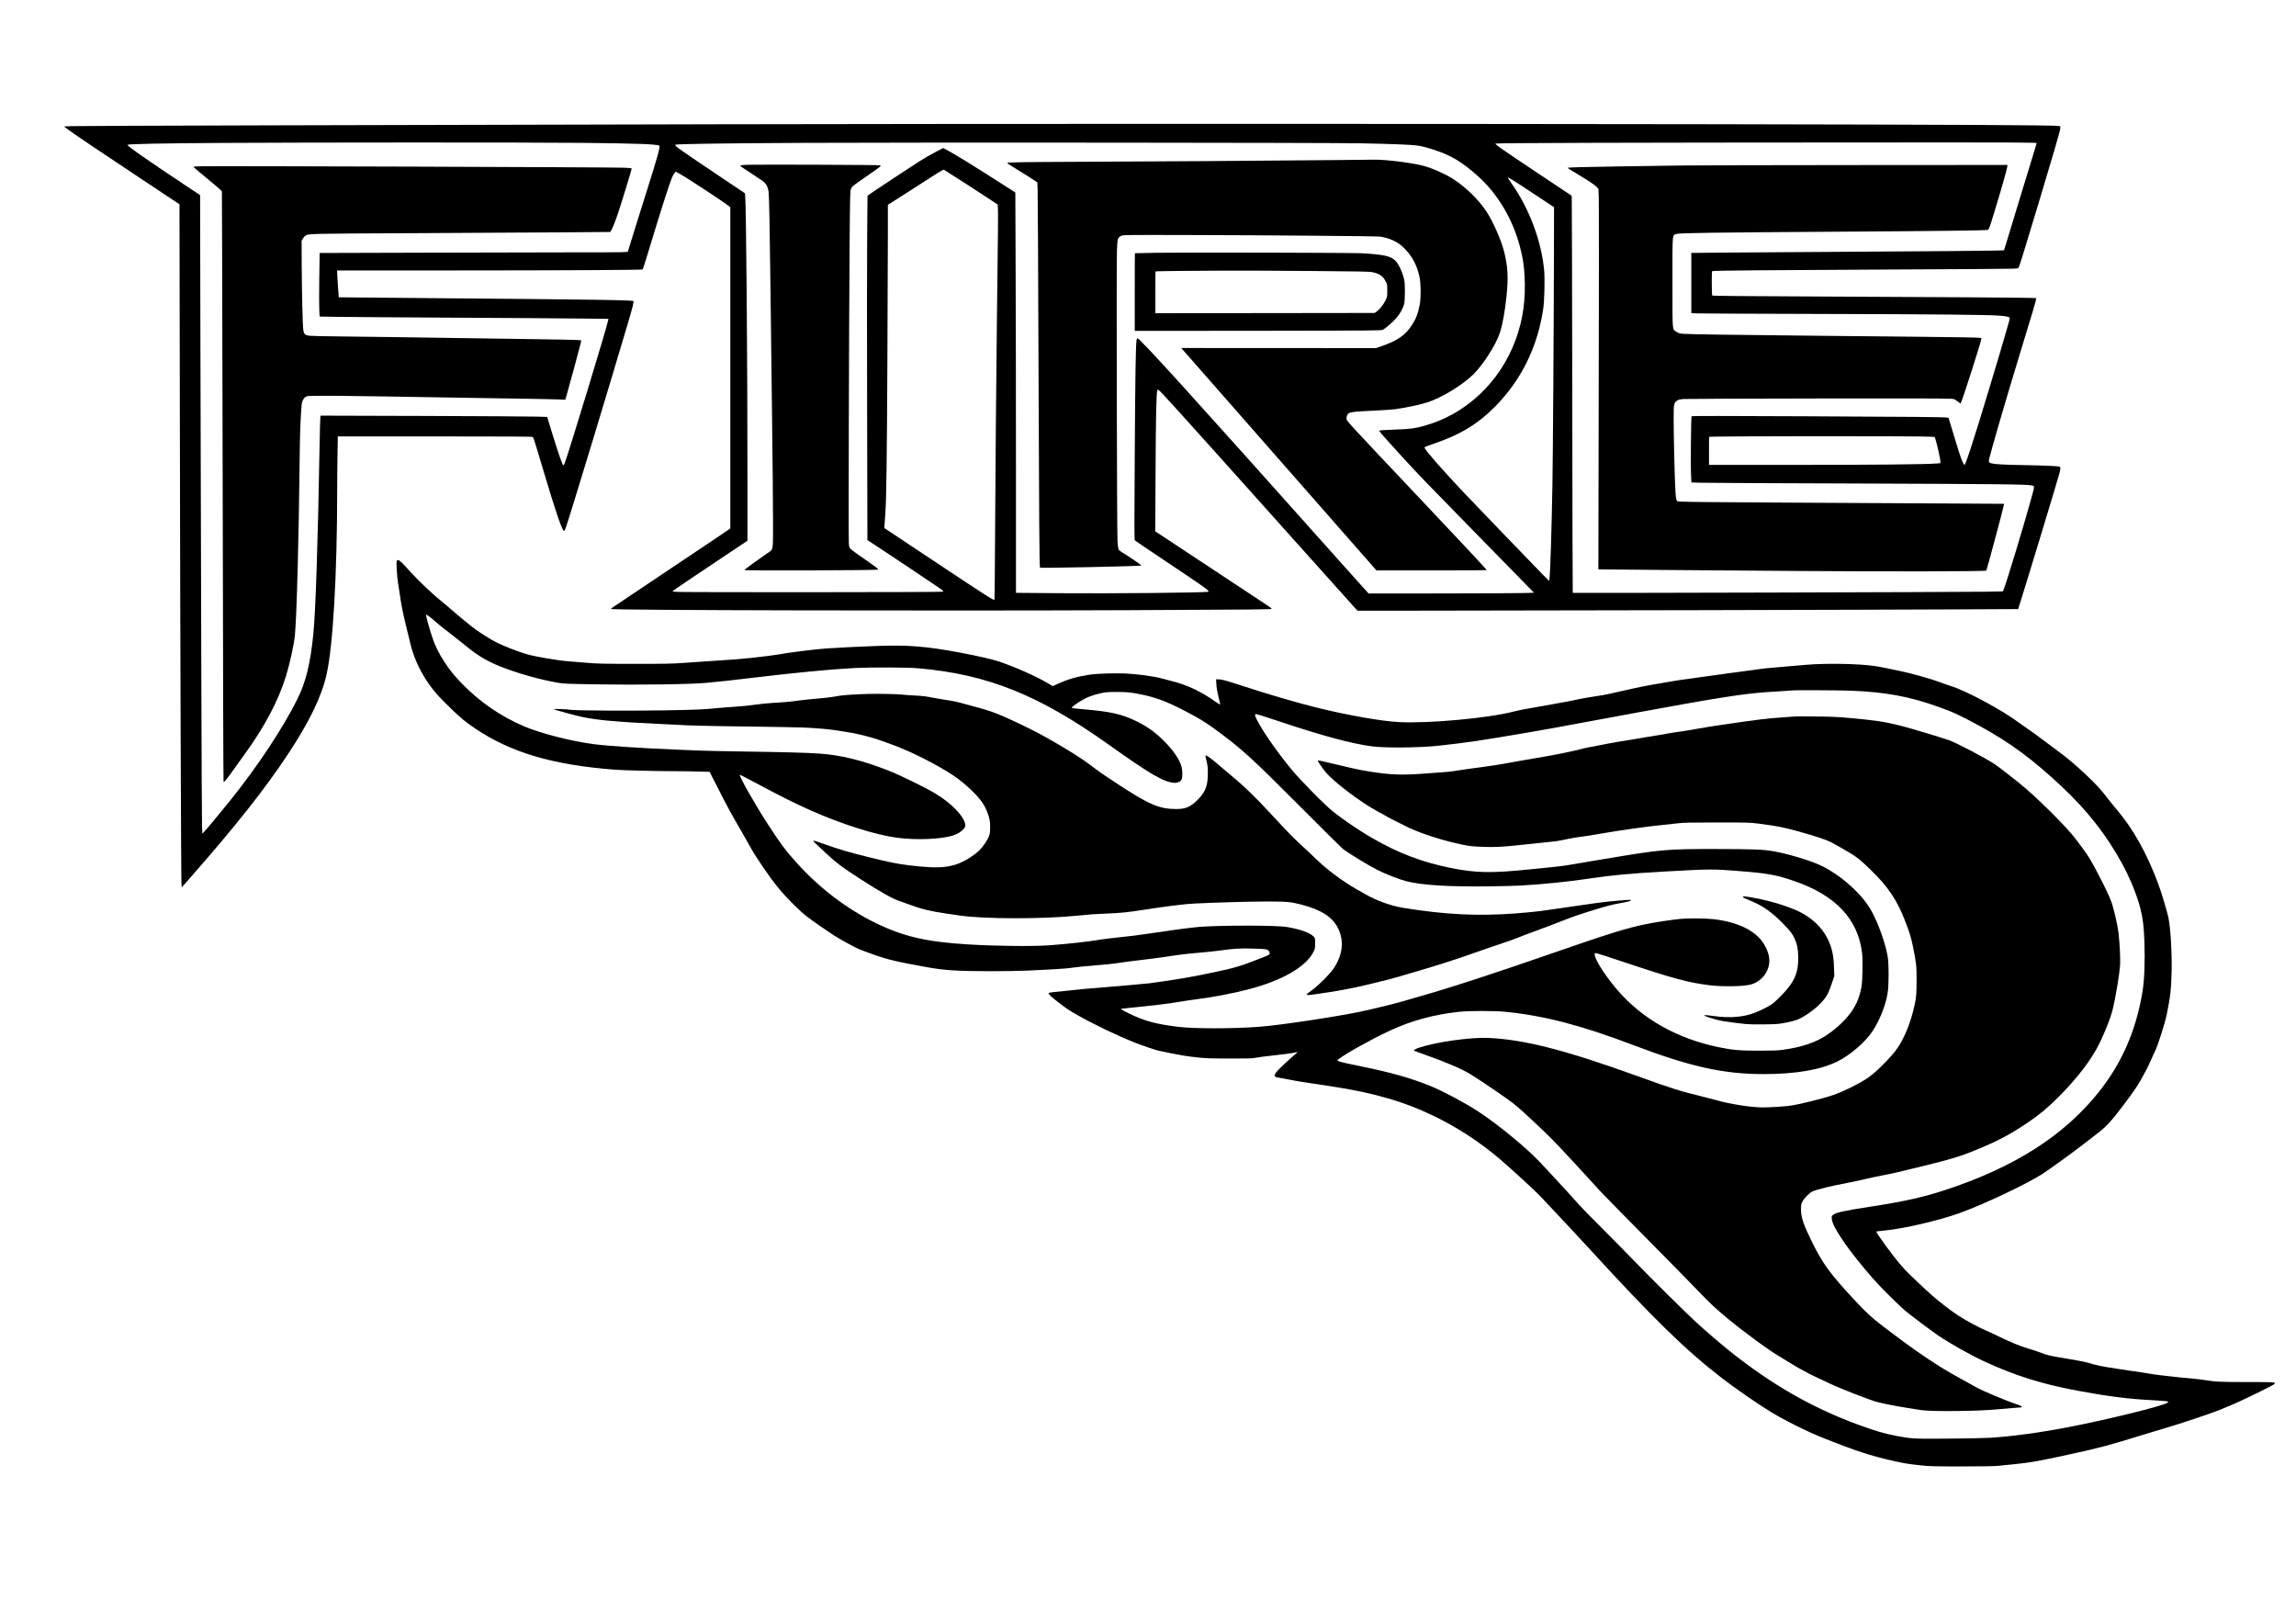 <?xml version="1.0" encoding="UTF-8" standalone="yes"?>
<svg version="1.0" xmlns="http://www.w3.org/2000/svg" width="3508pt" height="2480pt" viewBox="0 0 4678 3307" preserveAspectRatio="xMidYMid meet">
  <g transform="translate(0,3307) scale(0.1,-0.1)" fill="#000000" stroke="none">
    <path d="M14670 30539 c-6890 -14 -13055 -31 -13210 -38 l-155 -6 60 -48 c83
-66 704 -484 1566 -1056 l726 -482 7 -4072 c8 -4927 25 -9727 34 -9793 l7 -48
176 199 c927 1057 1509 1792 1980 2502 441 666 692 1183 793 1635 132 588 215
2038 216 3744 0 209 3 543 7 742 l6 362 1982 0 c1574 0 1985 -3 1992 -12 16
-20 59 -157 228 -728 233 -787 375 -1198 408 -1187 7 2 25 39 40 83 79 221
902 2934 1263 4159 97 331 122 430 111 441 -21 21 -697 32 -4037 60 -1081 10
-1966 18 -1967 18 -2 2 -22 285 -29 419 l-7 127 2349 1 c2431 1 3867 9 3879
21 4 4 52 155 107 335 240 797 430 1391 489 1536 13 32 36 72 50 89 l26 32 88
-48 c135 -73 864 -552 988 -648 l37 -30 0 -3270 0 -3270 -22 -19 c-13 -11
-552 -373 -1198 -804 -646 -432 -1184 -792 -1194 -800 -11 -8 -17 -17 -14 -21
26 -26 6654 -41 10553 -24 2588 11 2905 14 2905 29 0 4 -28 27 -62 51 -67 46
-1908 1263 -2161 1428 l-149 97 6 1170 c5 1175 16 1668 37 1708 11 19 18 14
118 -89 119 -121 1431 -1581 3173 -3529 388 -434 724 -809 746 -832 l40 -43
1223 0 c1881 0 9643 18 11016 26 l1222 6 40 127 c124 388 748 2445 797 2626
29 108 30 142 7 149 -39 12 -348 25 -713 31 -394 6 -604 17 -670 35 -58 16
-65 30 -50 98 33 149 380 1339 590 2022 305 995 376 1237 366 1247 -8 9 -1928
23 -4230 32 -1701 7 -2362 13 -2370 21 -11 11 -13 486 -2 497 11 12 1215 22
3616 33 1339 6 2477 13 2529 17 93 6 93 6 106 37 23 54 116 356 394 1276 307
1019 440 1475 448 1541 5 46 5 46 -28 53 -96 18 -2030 27 -7109 36 -6349 10
-14750 10 -20170 -1z m-2790 -379 c1116 -11 1521 -27 1553 -59 21 -21 -32
-214 -238 -866 -117 -368 -387 -1234 -402 -1287 -5 -17 -60 -18 -983 -18 -537
0 -1949 -3 -3137 -7 l-2160 -6 -8 -513 c-4 -282 -4 -573 0 -647 l7 -135 322
-6 c176 -3 1266 -11 2421 -17 1155 -6 2334 -14 2620 -18 l520 -6 -3 -25 c-13
-100 -816 -2740 -889 -2922 -8 -21 -19 -38 -23 -38 -20 0 -97 220 -255 736
l-77 251 -207 6 c-113 4 -1152 10 -2307 14 l-2102 6 -6 -39 c-3 -21 -10 -307
-16 -634 -34 -1938 -80 -3316 -126 -3775 -59 -595 -150 -971 -318 -1312 -291
-590 -815 -1382 -1374 -2078 -219 -273 -510 -621 -545 -653 l-25 -23 -6 153
c-6 159 -21 4827 -33 9918 l-6 2936 -315 209 c-796 529 -1181 800 -1165 816
17 17 722 31 1903 38 1765 11 6322 12 7380 1z m15850 -9 c597 -12 996 -27
1120 -42 105 -12 208 -38 370 -91 352 -115 570 -247 896 -539 398 -357 703
-869 850 -1426 61 -231 83 -370 96 -600 27 -485 -31 -897 -183 -1309 -319
-863 -1015 -1516 -1864 -1749 -198 -54 -278 -65 -575 -75 -278 -10 -340 -15
-340 -28 0 -9 242 -281 509 -572 284 -310 543 -578 1446 -1499 429 -437 874
-892 989 -1010 l210 -216 -235 -6 c-129 -4 -887 -7 -1684 -8 l-1451 -1 -120
133 c-66 72 -347 386 -624 697 -2860 3205 -3917 4370 -3965 4370 -7 0 -16 -19
-19 -42 -16 -112 -27 -765 -36 -2341 -9 -1386 -9 -1721 1 -1734 7 -8 283 -195
614 -416 807 -538 921 -619 884 -631 -64 -20 -1940 -39 -3031 -30 l-888 7 0
2517 c0 1384 -3 3219 -7 4078 l-6 1561 -256 164 c-557 358 -988 624 -1140 703
l-74 39 -156 -81 c-86 -44 -234 -130 -329 -190 -173 -109 -985 -646 -1032
-683 l-25 -20 -7 -818 c-4 -450 -5 -2028 -1 -3507 l6 -2688 126 -82 c307 -201
1293 -859 1358 -907 71 -53 72 -54 45 -63 -35 -11 -5297 -14 -5415 -3 l-89 9
86 63 c47 34 392 267 766 516 l679 454 0 1250 c1 2383 -26 5630 -47 5780 l-7
50 -581 390 c-772 518 -855 578 -836 597 16 16 969 30 2632 38 2274 11 10678
4 11340 -9z m13766 2 c-3 -10 -52 -173 -110 -363 -57 -190 -172 -563 -254
-830 -82 -267 -182 -596 -222 -732 -40 -135 -76 -251 -79 -256 -6 -9 -1597
-23 -4161 -37 -542 -3 -1261 -8 -1597 -11 l-613 -6 0 -613 0 -613 103 -6 c56
-3 1166 -8 2467 -11 2429 -6 3492 -16 3723 -36 125 -10 197 -27 197 -47 0 -36
-334 -1164 -632 -2132 -113 -368 -235 -741 -268 -815 l-22 -50 -18 23 c-28 34
-74 163 -156 437 -42 138 -93 307 -115 377 l-39 127 -43 5 c-90 11 -694 16
-2896 26 -1633 8 -2287 8 -2295 0 -13 -13 -22 -1010 -11 -1216 l7 -132 196 -6
c109 -4 1570 -11 3248 -16 2858 -10 3387 -16 3488 -39 66 -16 69 13 -31 -346
-135 -490 -466 -1581 -529 -1746 l-25 -66 -352 -7 c-458 -8 -8406 -30 -8413
-23 -3 3 -8 1807 -10 4009 -3 2202 -7 4021 -10 4043 l-5 40 -690 460 c-769
513 -877 589 -857 601 18 12 2733 20 7281 22 3566 2 3748 1 3743 -15z m-21831
-816 c231 -150 474 -308 540 -352 l120 -80 7 -75 c6 -71 3 -421 -22 -2415 -14
-1174 -28 -2855 -36 -4300 -3 -687 -9 -1256 -13 -1263 -11 -19 -187 94 -1280
821 l-964 641 7 96 c3 52 10 149 15 215 20 246 32 1124 41 3080 5 1106 10
2276 10 2602 l0 591 398 253 c218 139 471 302 562 361 97 63 171 105 180 102
8 -3 204 -128 435 -277z m11578 -210 l420 -277 -2 -898 c-3 -1508 -20 -4154
-31 -4767 -16 -891 -43 -1754 -59 -1890 l-8 -60 -119 120 c-123 123 -1282
1327 -1590 1650 -284 300 -568 613 -715 790 -105 127 -123 155 -111 167 5 5
74 31 153 58 565 189 935 413 1300 787 519 533 845 1197 960 1963 27 173 37
610 20 798 -55 588 -302 1251 -653 1750 -43 62 -82 120 -85 129 -11 27 77 -26
520 -320z m8095 -4953 l82 -7 19 -61 c32 -104 93 -379 95 -426 l1 -45 -85 -7
c-210 -18 -1291 -28 -2892 -28 l-1738 0 0 285 c0 157 1 286 3 286 26 16 4321
18 4515 3z"/>
    <path d="M4088 29683 c-82 -2 -148 -7 -148 -11 0 -5 116 -103 258 -220 141
-116 272 -226 290 -245 l33 -34 5 -1309 c3 -720 9 -3425 14 -6012 4 -2587 11
-4706 15 -4710 11 -11 78 70 178 213 50 72 152 213 226 315 432 592 709 1113
870 1635 78 256 163 644 180 830 37 386 81 2049 96 3565 5 517 18 869 41 1128
7 79 51 151 104 169 60 20 620 15 3035 -27 325 -5 901 -15 1280 -20 380 -6
749 -13 822 -17 l131 -6 20 69 c52 176 292 1064 298 1100 l6 41 -78 7 c-44 3
-398 11 -789 16 -390 5 -1005 14 -1365 20 -1167 18 -1992 29 -2615 36 -335 3
-643 9 -684 14 -94 11 -117 31 -131 115 -14 80 -29 738 -33 1335 l-2 485 24
43 c14 23 36 50 50 59 68 45 20 43 2306 54 1194 5 2561 13 3039 17 l869 7 16
24 c26 39 84 184 144 361 64 190 277 884 277 904 0 11 -33 15 -142 20 -267 11
-8285 38 -8640 29z"/>
    <path d="M27120 29809 c-1188 -12 -3583 -29 -5015 -34 -1379 -6 -1589 -9
-1583 -27 2 -6 114 -78 248 -160 135 -83 272 -169 305 -192 l60 -42 6 -144 c4
-80 12 -1682 18 -3560 12 -3207 18 -4131 31 -4144 13 -13 2050 30 2063 43 9 9
-249 185 -395 271 -31 19 -62 45 -68 59 -6 14 -16 84 -21 156 -12 171 -23
5620 -12 5922 10 258 12 265 84 308 34 20 50 20 1284 18 1700 -4 3915 -22
3996 -33 170 -24 342 -99 446 -195 192 -175 298 -364 355 -628 29 -137 31
-425 5 -562 -37 -187 -78 -292 -162 -420 -137 -208 -290 -313 -626 -430 l-104
-36 -1983 1 -1984 1 29 -34 c15 -19 190 -218 389 -443 300 -341 1629 -1855
3219 -3667 l340 -387 1122 0 c618 0 1123 3 1123 6 0 14 -599 655 -1375 1474
-149 157 -378 400 -510 540 -132 140 -294 311 -359 380 -332 350 -592 634
-603 658 -15 31 -8 85 13 118 35 52 66 57 633 84 123 6 275 17 337 25 187 23
520 93 654 138 295 97 697 340 929 561 200 192 473 616 550 856 58 182 102
426 137 760 39 370 24 615 -57 920 -58 221 -222 589 -346 780 -160 246 -421
503 -686 675 -153 99 -435 224 -610 269 -235 61 -760 127 -992 124 -88 -1
-486 -5 -885 -9z"/>
    <path d="M15255 29714 c-145 -4 -179 -9 -169 -26 4 -6 93 -67 198 -135 258
-169 258 -169 296 -206 43 -42 67 -98 80 -184 11 -80 25 -802 40 -2098 6 -495
20 -1603 30 -2462 11 -860 20 -1819 20 -2131 0 -661 15 -582 -132 -683 -137
-93 -447 -319 -454 -331 -9 -15 2694 -7 2720 8 20 12 7 22 -377 290 -71 49
-146 105 -167 124 -37 34 -38 38 -45 125 -9 105 2 4265 15 5988 9 1129 11
1190 28 1231 23 50 37 62 312 251 118 81 234 164 258 183 37 30 41 37 27 45
-16 9 -2395 18 -2680 11z"/>
    <path d="M23570 27921 c-245 -4 -446 -8 -447 -9 -2 -1 -3 -358 -3 -792 l0
-790 2513 2 c2382 3 2514 4 2544 21 58 31 211 166 278 245 76 88 140 209 157
297 7 35 12 137 12 245 -1 167 -4 195 -27 284 -35 130 -103 270 -162 330 -97
100 -232 131 -685 157 -215 12 -3501 19 -4180 10z m3156 -371 c1005 -8 1171
-11 1239 -25 144 -30 213 -79 270 -192 29 -55 30 -64 30 -184 0 -124 0 -126
-37 -200 -45 -89 -119 -183 -178 -224 l-43 -30 -2234 -3 -2233 -2 0 425 c0
234 1 426 3 427 5 5 800 14 1397 15 344 2 1147 -2 1786 -7z"/>
    <path d="M34245 29699 c-258 -4 -810 -12 -1225 -18 -809 -12 -1080 -20 -1080
-31 0 -4 78 -54 173 -110 251 -150 388 -241 423 -282 l32 -36 7 -214 c4 -117
3 -1860 -2 -3873 -5 -2013 -8 -3661 -7 -3663 1 -1 563 -7 1250 -12 687 -5
1926 -14 2754 -21 1810 -14 3883 -10 3900 7 10 10 339 1240 356 1330 l6 31
-1239 7 c-5589 30 -5399 28 -5424 53 -21 21 -29 90 -39 318 -14 340 -30 1046
-30 1355 0 302 3 318 65 365 32 25 48 29 143 37 59 4 1315 9 2792 11 2622 2
2686 2 2720 -17 19 -10 55 -34 80 -53 l45 -34 16 38 c55 129 409 1241 409
1284 0 28 195 25 -3290 59 -1758 17 -2681 31 -2778 40 -78 7 -101 13 -142 40
-92 59 -84 -35 -84 1000 -1 1048 -8 966 87 995 65 20 737 29 3227 45 2164 14
3077 25 3111 38 23 9 34 39 132 359 128 417 253 854 262 917 l7 46 -3093 -2
c-1702 -1 -3305 -5 -3564 -9z"/>
    <path d="M8083 21644 c-12 -31 7 -339 27 -449 11 -60 29 -177 40 -260 20 -151
59 -353 105 -540 51 -205 74 -303 103 -425 59 -248 160 -488 300 -712 144
-229 262 -366 566 -657 185 -175 269 -244 456 -370 729 -492 1579 -743 2850
-841 168 -13 847 -30 1200 -30 146 0 369 -3 496 -7 l232 -6 166 -326 c196
-385 277 -534 439 -811 65 -113 158 -275 204 -360 129 -236 409 -647 589 -865
169 -206 427 -464 584 -586 105 -81 380 -273 532 -372 130 -85 457 -264 538
-296 513 -197 643 -232 1358 -361 369 -67 635 -84 1307 -85 299 0 639 6 780
13 138 7 342 17 455 23 225 11 353 22 505 44 55 8 195 22 311 30 217 16 510
47 600 64 29 6 206 28 395 51 189 22 405 50 479 61 74 11 207 31 296 44 88 13
277 33 420 45 142 12 340 32 439 46 297 41 402 47 660 40 132 -3 258 -10 280
-16 47 -11 75 -41 75 -80 0 -27 -6 -31 -177 -99 -412 -163 -541 -201 -973
-291 -492 -103 -717 -141 -1300 -221 -73 -10 -908 -83 -1125 -99 -77 -5 -162
-12 -190 -15 -27 -3 -156 -16 -285 -30 -129 -14 -282 -29 -339 -34 -57 -5
-109 -15 -115 -21 -14 -15 60 -85 219 -206 161 -122 196 -145 365 -242 320
-183 829 -427 1180 -565 161 -63 415 -149 475 -161 17 -3 136 -28 265 -55 157
-33 314 -59 475 -77 225 -25 270 -27 700 -28 400 -1 471 1 543 16 45 10 191
29 325 43 244 26 404 47 480 65 23 5 43 8 44 6 2 -1 -48 -46 -110 -98 -141
-121 -310 -285 -336 -329 -38 -63 -26 -81 64 -93 28 -4 127 -23 220 -41 165
-33 263 -49 845 -135 868 -130 1504 -315 2125 -620 467 -229 904 -516 1306
-856 245 -208 763 -685 853 -786 22 -25 158 -169 301 -320 143 -150 435 -464
650 -698 1330 -1452 1983 -2089 2730 -2666 262 -203 752 -541 1000 -691 307
-185 745 -402 1095 -541 621 -246 934 -349 1365 -447 240 -55 317 -67 585 -97
191 -20 250 -22 845 -22 435 0 674 4 745 13 58 6 218 23 356 36 286 28 518 70
1112 201 627 138 745 169 1507 404 105 33 298 90 430 129 294 86 898 288 1095
366 80 32 222 91 315 132 213 94 762 363 795 391 55 46 41 47 -553 47 -565 1
-620 3 -887 45 -69 10 -210 26 -315 35 -104 8 -237 22 -295 29 -58 8 -161 20
-229 26 -69 6 -211 26 -315 45 -105 18 -220 36 -256 40 -36 3 -147 20 -247 36
-100 16 -244 38 -319 50 -76 11 -192 36 -258 55 -175 51 -214 59 -543 115
-368 62 -398 69 -536 123 -62 24 -170 60 -241 80 -159 45 -408 147 -631 259
-66 33 -171 82 -234 108 -170 74 -439 219 -596 324 -148 99 -341 249 -515 399
-128 112 -450 417 -545 517 -129 136 -347 417 -517 666 -63 91 -74 113 -60
117 9 2 76 10 147 16 386 34 1135 209 1552 361 496 181 1301 561 1664 785 121
75 673 475 869 630 91 72 200 156 242 187 191 141 301 259 550 590 258 343
302 410 474 732 24 44 65 132 92 195 27 63 63 143 81 177 56 112 200 563 237
743 73 357 91 513 100 885 9 353 -19 838 -62 1075 -18 105 -148 537 -210 703
-234 628 -515 1127 -855 1525 -49 56 -130 157 -180 223 -136 178 -235 286
-450 487 -238 222 -374 335 -594 497 -93 68 -235 174 -315 235 -80 61 -190
141 -245 177 -55 37 -134 92 -175 123 -357 269 -1098 669 -1416 765 -49 15
-146 49 -215 76 -171 65 -582 181 -814 229 -104 21 -255 53 -335 69 -201 42
-370 59 -690 72 -305 12 -688 5 -910 -16 -80 -8 -262 -24 -405 -35 -340 -27
-437 -37 -631 -66 -89 -13 -321 -44 -515 -69 -195 -25 -460 -62 -589 -81 -129
-20 -287 -42 -350 -49 -63 -8 -200 -29 -305 -49 -104 -19 -262 -46 -350 -60
-131 -21 -511 -103 -885 -190 -36 -8 -159 -29 -275 -46 -115 -17 -289 -48
-385 -70 -96 -21 -233 -48 -305 -59 -71 -12 -223 -39 -337 -61 -114 -22 -267
-49 -340 -60 -73 -12 -191 -36 -263 -55 -508 -134 -1719 -246 -2335 -216 -349
17 -1005 131 -1641 285 -382 92 -1040 284 -1564 456 -317 104 -413 130 -476
130 l-52 0 6 -103 c4 -68 18 -150 41 -244 20 -78 36 -149 36 -158 0 -12 -17
-5 -65 29 -310 222 -594 358 -910 438 -66 16 -156 40 -200 53 -153 44 -493 91
-748 104 -204 11 -592 -2 -737 -24 -247 -37 -434 -90 -630 -179 l-121 -54 -99
59 c-237 140 -657 327 -990 440 -131 45 -445 117 -796 183 -684 128 -1060 159
-1669 137 -364 -13 -789 -33 -1055 -51 -226 -16 -820 -90 -951 -119 -51 -11
-376 -53 -589 -75 -197 -21 -472 -42 -860 -66 -179 -11 -424 -28 -545 -37
-181 -14 -349 -18 -950 -17 -664 0 -754 2 -995 22 -146 12 -303 24 -350 28
-217 15 -671 91 -862 145 -164 46 -474 166 -633 246 -96 49 -299 176 -420 263
-100 73 -401 320 -505 415 -30 28 -100 86 -155 130 -197 156 -490 433 -668
630 -166 184 -219 235 -244 235 -13 0 -26 -7 -30 -16z m654 -1126 c26 -17 85
-66 132 -108 47 -43 138 -117 202 -166 105 -80 185 -143 488 -385 198 -158
384 -265 627 -363 347 -139 797 -267 1168 -332 135 -23 170 -25 794 -35 861
-14 1933 0 2247 31 310 29 547 55 960 105 819 99 1604 174 2045 196 363 18
1089 15 1315 -5 1416 -125 2459 -546 3890 -1566 805 -574 1094 -745 1303 -766
74 -8 143 19 166 65 21 40 21 177 1 256 -39 148 -163 332 -350 521 -183 184
-339 297 -565 409 -289 144 -529 199 -1070 245 -134 11 -248 24 -253 29 -9 9
64 67 153 124 137 86 274 141 450 178 88 19 138 23 305 23 208 1 293 -7 500
-49 343 -69 593 -170 1073 -431 192 -105 323 -191 557 -367 459 -344 653 -523
1615 -1487 454 -455 845 -843 870 -862 112 -89 526 -341 709 -432 164 -83 435
-188 579 -226 313 -82 870 -117 1692 -106 256 3 546 10 645 16 453 26 1006 82
1414 145 424 64 830 102 1506 140 968 54 984 54 1545 9 566 -45 742 -77 1101
-200 848 -290 1308 -778 1389 -1475 17 -147 8 -574 -14 -689 -39 -198 -93
-333 -192 -482 -111 -168 -306 -354 -515 -494 -227 -152 -513 -248 -894 -300
-105 -15 -199 -18 -490 -18 -390 0 -531 12 -813 70 -851 175 -1563 577 -2070
1168 -292 339 -521 724 -448 752 8 3 276 -81 598 -190 972 -326 1288 -411
1722 -466 264 -33 670 -28 835 11 224 54 390 261 391 488 0 85 -22 168 -75
276 -149 307 -519 506 -1061 570 -153 18 -522 21 -686 5 -167 -17 -494 -66
-664 -100 -421 -85 -751 -188 -1989 -617 -1012 -351 -1817 -616 -2345 -773
-559 -166 -801 -233 -999 -280 -113 -27 -271 -64 -351 -84 -439 -106 -1777
-312 -2245 -345 -524 -38 -1288 -38 -1603 -2 -463 54 -710 119 -1014 268 -155
75 -200 103 -170 103 12 0 568 59 707 75 202 24 420 54 530 75 55 11 177 28
270 40 338 41 752 120 1080 205 686 178 1173 458 1326 763 32 64 34 73 34 174
0 105 -1 107 -30 138 -75 79 -261 146 -540 195 -202 36 -1274 38 -1763 5 -136
-10 -536 -60 -747 -95 -49 -8 -193 -29 -320 -45 -126 -17 -255 -35 -285 -40
-30 -5 -170 -21 -310 -35 -140 -14 -307 -34 -370 -45 -249 -42 -625 -84 -1020
-115 -349 -27 -1094 -20 -1685 16 -851 51 -1325 162 -1890 439 -589 289 -1136
706 -1602 1222 -227 251 -333 393 -595 798 -250 385 -585 976 -566 996 4 3
109 -49 235 -117 594 -318 857 -450 1213 -609 622 -277 1316 -497 1751 -555
403 -54 920 -32 1162 50 86 29 170 85 210 140 24 33 28 47 24 79 -22 163 -275
428 -593 621 -214 130 -717 377 -979 480 -523 206 -968 315 -1405 344 -259 18
-729 30 -1495 41 -401 6 -829 15 -950 20 -121 5 -337 14 -480 20 -672 27
-1394 75 -1670 111 -458 59 -1079 219 -1420 364 -473 202 -901 497 -1260 866
-158 163 -239 262 -356 438 -115 172 -196 338 -258 527 -45 135 -121 409 -121
435 0 14 8 11 57 -23z m28968 -1518 c706 -27 1193 -116 1789 -329 310 -111
454 -178 873 -408 592 -324 1058 -670 1643 -1219 522 -491 910 -986 1229
-1571 157 -288 301 -640 367 -897 54 -211 74 -373 85 -683 15 -410 0 -794 -40
-1034 -134 -794 -421 -1450 -895 -2043 -697 -872 -1693 -1512 -3071 -1971
-481 -161 -862 -247 -1590 -359 -552 -86 -683 -115 -750 -168 -25 -19 -27 -26
-23 -78 12 -170 348 -656 842 -1220 152 -174 546 -564 676 -670 145 -118 512
-392 650 -486 246 -167 637 -387 928 -523 626 -292 1188 -469 1927 -605 626
-116 1026 -166 1512 -191 163 -8 292 -19 304 -25 l21 -12 -21 -14 c-96 -67
-1229 -346 -2026 -499 -578 -111 -1136 -187 -1585 -215 -91 -6 -464 -14 -830
-17 -725 -6 -769 -4 -1070 53 -252 47 -441 103 -786 229 -944 347 -1769 820
-2619 1499 -196 157 -514 430 -690 593 -241 223 -909 884 -1226 1213 -167 173
-480 491 -695 705 -214 215 -422 426 -460 470 -97 112 -351 391 -524 575 -80
85 -194 208 -254 273 -276 299 -872 790 -1288 1061 -258 168 -722 415 -958
510 -411 166 -794 275 -1430 405 -486 100 -498 104 -450 142 146 115 692 419
1050 584 438 203 886 325 1400 382 217 23 719 24 960 0 781 -78 1542 -276
2575 -669 1174 -447 1854 -599 2675 -599 658 0 1155 85 1504 256 261 128 571
395 719 620 167 254 295 602 317 860 12 152 13 436 0 585 -21 257 -209 794
-370 1055 -210 343 -650 719 -1044 893 -224 98 -659 226 -923 271 -216 36
-405 44 -1163 45 -1026 1 -1105 -6 -2295 -205 -297 -49 -601 -101 -675 -114
-74 -14 -225 -34 -335 -45 -110 -11 -330 -34 -490 -50 -798 -81 -1106 -75
-1630 31 -572 117 -1050 298 -1566 595 -320 183 -728 466 -906 626 -195 176
-600 592 -742 763 -268 322 -526 684 -680 954 -74 131 -90 176 -72 194 8 8
151 -36 523 -161 849 -284 1455 -446 1859 -497 265 -34 928 -28 1324 11 191
19 581 67 800 100 458 68 1506 248 2030 349 511 98 2314 426 2690 489 673 112
1000 151 1495 176 118 6 220 13 225 15 23 8 940 4 1180 -5z"/>
    <path d="M17695 18934 c-251 -6 -523 -24 -601 -39 -125 -24 -284 -44 -484 -60
-102 -8 -248 -24 -325 -34 -175 -25 -319 -38 -555 -51 -102 -6 -255 -22 -341
-35 -85 -14 -261 -32 -390 -40 -129 -8 -301 -22 -384 -30 -290 -29 -436 -35
-1100 -46 -693 -11 -1772 -5 -1886 11 -107 16 -355 24 -344 12 11 -12 453
-132 598 -162 123 -26 348 -57 497 -70 412 -35 590 -46 1015 -65 193 -8 375
-17 405 -20 146 -13 653 -26 1425 -35 468 -6 977 -15 1133 -20 279 -10 630
-43 777 -74 39 -8 97 -17 130 -21 150 -18 485 -100 650 -160 55 -20 159 -57
230 -82 373 -131 937 -413 1275 -638 149 -99 308 -233 445 -376 153 -159 225
-278 281 -464 23 -77 27 -108 28 -215 0 -150 -14 -194 -105 -330 -79 -118
-148 -185 -276 -270 -340 -225 -586 -260 -1258 -179 -250 30 -399 60 -805 160
-437 107 -631 164 -928 271 -122 44 -226 78 -229 74 -9 -9 24 -42 223 -227
250 -233 347 -306 735 -557 383 -248 654 -401 789 -445 41 -14 130 -45 198
-71 250 -94 437 -139 764 -187 117 -17 242 -35 278 -40 474 -72 1697 -73 2385
-3 281 28 350 33 610 44 291 12 420 25 740 75 469 73 847 120 1050 129 430 21
1127 41 1455 41 417 0 500 -7 708 -61 413 -107 644 -256 757 -489 124 -255 92
-536 -91 -812 -77 -116 -315 -354 -448 -448 -55 -39 -101 -76 -104 -83 -5 -17
61 -16 178 4 52 8 172 26 265 39 204 29 630 112 787 154 62 16 184 46 272 66
191 44 257 63 866 243 261 78 597 183 745 235 523 183 791 275 934 322 78 25
186 65 240 87 53 22 211 82 351 133 140 51 379 141 530 200 295 115 345 132
660 230 270 84 409 120 555 145 137 23 225 46 225 60 0 13 -17 13 -232 -5
-261 -22 -399 -39 -778 -95 -184 -27 -416 -61 -515 -74 -99 -14 -241 -34 -315
-45 -74 -11 -299 -32 -500 -48 -779 -59 -1449 -26 -2300 113 -245 39 -540 145
-765 274 -55 31 -138 78 -185 105 -280 158 -602 398 -823 613 -95 92 -233 222
-307 289 -139 125 -292 282 -635 653 -301 326 -518 536 -760 737 -121 101
-254 212 -295 249 -101 89 -228 184 -246 184 -18 0 -18 -1 11 -122 20 -83 25
-128 25 -236 0 -249 -44 -372 -186 -522 -158 -165 -258 -211 -456 -211 -351 1
-544 83 -1211 519 -256 167 -380 253 -527 367 -162 125 -437 300 -790 502
-242 139 -354 197 -628 330 -424 204 -594 271 -914 357 -111 30 -261 71 -331
90 -71 20 -184 43 -250 51 -67 9 -203 32 -302 51 -140 28 -221 38 -368 45
-104 5 -228 14 -275 20 -93 11 -462 18 -677 13z"/>
    <path d="M35510 14797 c0 -8 42 -30 98 -52 297 -117 485 -246 739 -509 137
-141 171 -186 218 -289 51 -113 67 -186 72 -347 12 -335 -68 -526 -334 -801
-69 -71 -153 -150 -187 -176 -60 -46 -237 -136 -369 -187 -216 -85 -507 -109
-807 -67 -243 35 -282 25 -112 -29 199 -64 312 -84 737 -131 71 -7 209 -10
390 -7 266 5 288 6 439 37 190 39 243 57 362 128 234 141 425 326 496 483 17
36 50 126 75 200 l46 135 -6 180 c-8 258 -45 415 -140 600 -100 193 -267 362
-482 488 -211 124 -664 269 -1040 332 -168 29 -195 30 -195 12z"/>
    <path d="M36575 18475 c-16 -2 -138 -11 -270 -20 -325 -22 -469 -40 -1255
-155 -146 -21 -362 -56 -480 -78 -118 -22 -260 -45 -315 -52 -55 -6 -172 -24
-260 -40 -88 -17 -286 -50 -440 -74 -379 -60 -834 -139 -980 -171 -66 -14
-150 -30 -188 -35 -37 -6 -115 -23 -175 -40 -121 -33 -484 -109 -702 -146 -80
-13 -219 -38 -310 -54 -91 -16 -196 -34 -235 -40 -38 -6 -128 -22 -200 -36
-178 -35 -543 -90 -785 -119 -74 -9 -198 -27 -275 -40 -147 -25 -234 -33 -693
-65 -453 -32 -665 -25 -1057 35 -223 34 -307 51 -700 145 -384 92 -405 96
-405 82 0 -16 91 -148 162 -234 159 -194 717 -616 1048 -793 80 -42 150 -81
155 -85 24 -19 315 -169 480 -247 278 -132 723 -273 1115 -353 131 -27 190
-33 385 -41 266 -11 418 -3 814 41 146 17 361 39 476 50 235 23 272 28 467 71
75 16 197 36 270 44 73 9 244 35 379 60 365 65 983 152 1280 180 90 8 227 23
304 33 120 14 236 17 800 17 628 0 669 -1 844 -23 400 -50 617 -97 1063 -231
298 -90 390 -127 569 -233 79 -47 182 -106 229 -133 126 -71 236 -160 424
-345 202 -198 308 -321 425 -495 107 -161 179 -301 265 -517 97 -245 131 -353
171 -548 69 -339 75 -389 75 -680 0 -320 -8 -390 -70 -636 -69 -275 -185 -553
-306 -735 -124 -188 -447 -513 -625 -632 -189 -125 -474 -267 -691 -342 -209
-74 -705 -196 -889 -221 -126 -16 -411 -34 -556 -34 -227 0 -656 66 -933 145
-69 19 -208 55 -310 80 -435 106 -609 160 -1285 405 -1485 537 -2321 752
-3060 786 -363 16 -1070 -84 -1415 -200 -71 -24 -110 -49 -98 -62 4 -3 102
-39 220 -80 399 -140 745 -287 917 -391 126 -76 538 -352 736 -493 188 -134
245 -182 570 -485 374 -349 501 -481 1348 -1410 55 -60 470 -483 922 -940 452
-456 912 -924 1022 -1040 287 -300 395 -402 658 -620 344 -284 878 -674 1080
-787 49 -28 137 -81 195 -118 126 -81 379 -219 510 -279 52 -24 183 -85 290
-136 229 -109 832 -343 975 -379 197 -49 491 -103 890 -163 222 -33 1200 -22
1570 18 50 5 176 16 280 24 105 8 191 14 193 15 1 0 2 6 2 14 0 8 -22 21 -52
31 -249 81 -740 287 -892 373 -66 39 -200 112 -296 165 -466 252 -905 548
-1600 1080 -222 170 -324 264 -580 539 -480 515 -636 730 -852 1168 -175 357
-222 496 -223 660 0 92 3 111 24 154 35 71 150 189 209 214 107 46 383 113
727 177 77 14 223 46 325 70 102 24 259 58 350 75 230 44 324 66 830 190 575
141 748 192 1010 297 502 201 758 333 1145 594 237 160 407 301 620 514 392
392 682 773 846 1110 106 217 220 506 257 651 63 242 150 766 159 951 6 128
-9 420 -32 638 -14 125 -80 421 -131 589 -33 106 -128 312 -278 598 -145 277
-208 383 -291 493 -34 44 -102 137 -152 206 -182 250 -814 880 -1173 1168
-230 185 -422 332 -505 388 -183 121 -760 424 -920 482 -156 56 -803 250 -990
297 -329 82 -503 108 -1000 154 -284 26 -385 31 -725 34 -217 3 -408 3 -425 1z"/>
  </g>
</svg>
